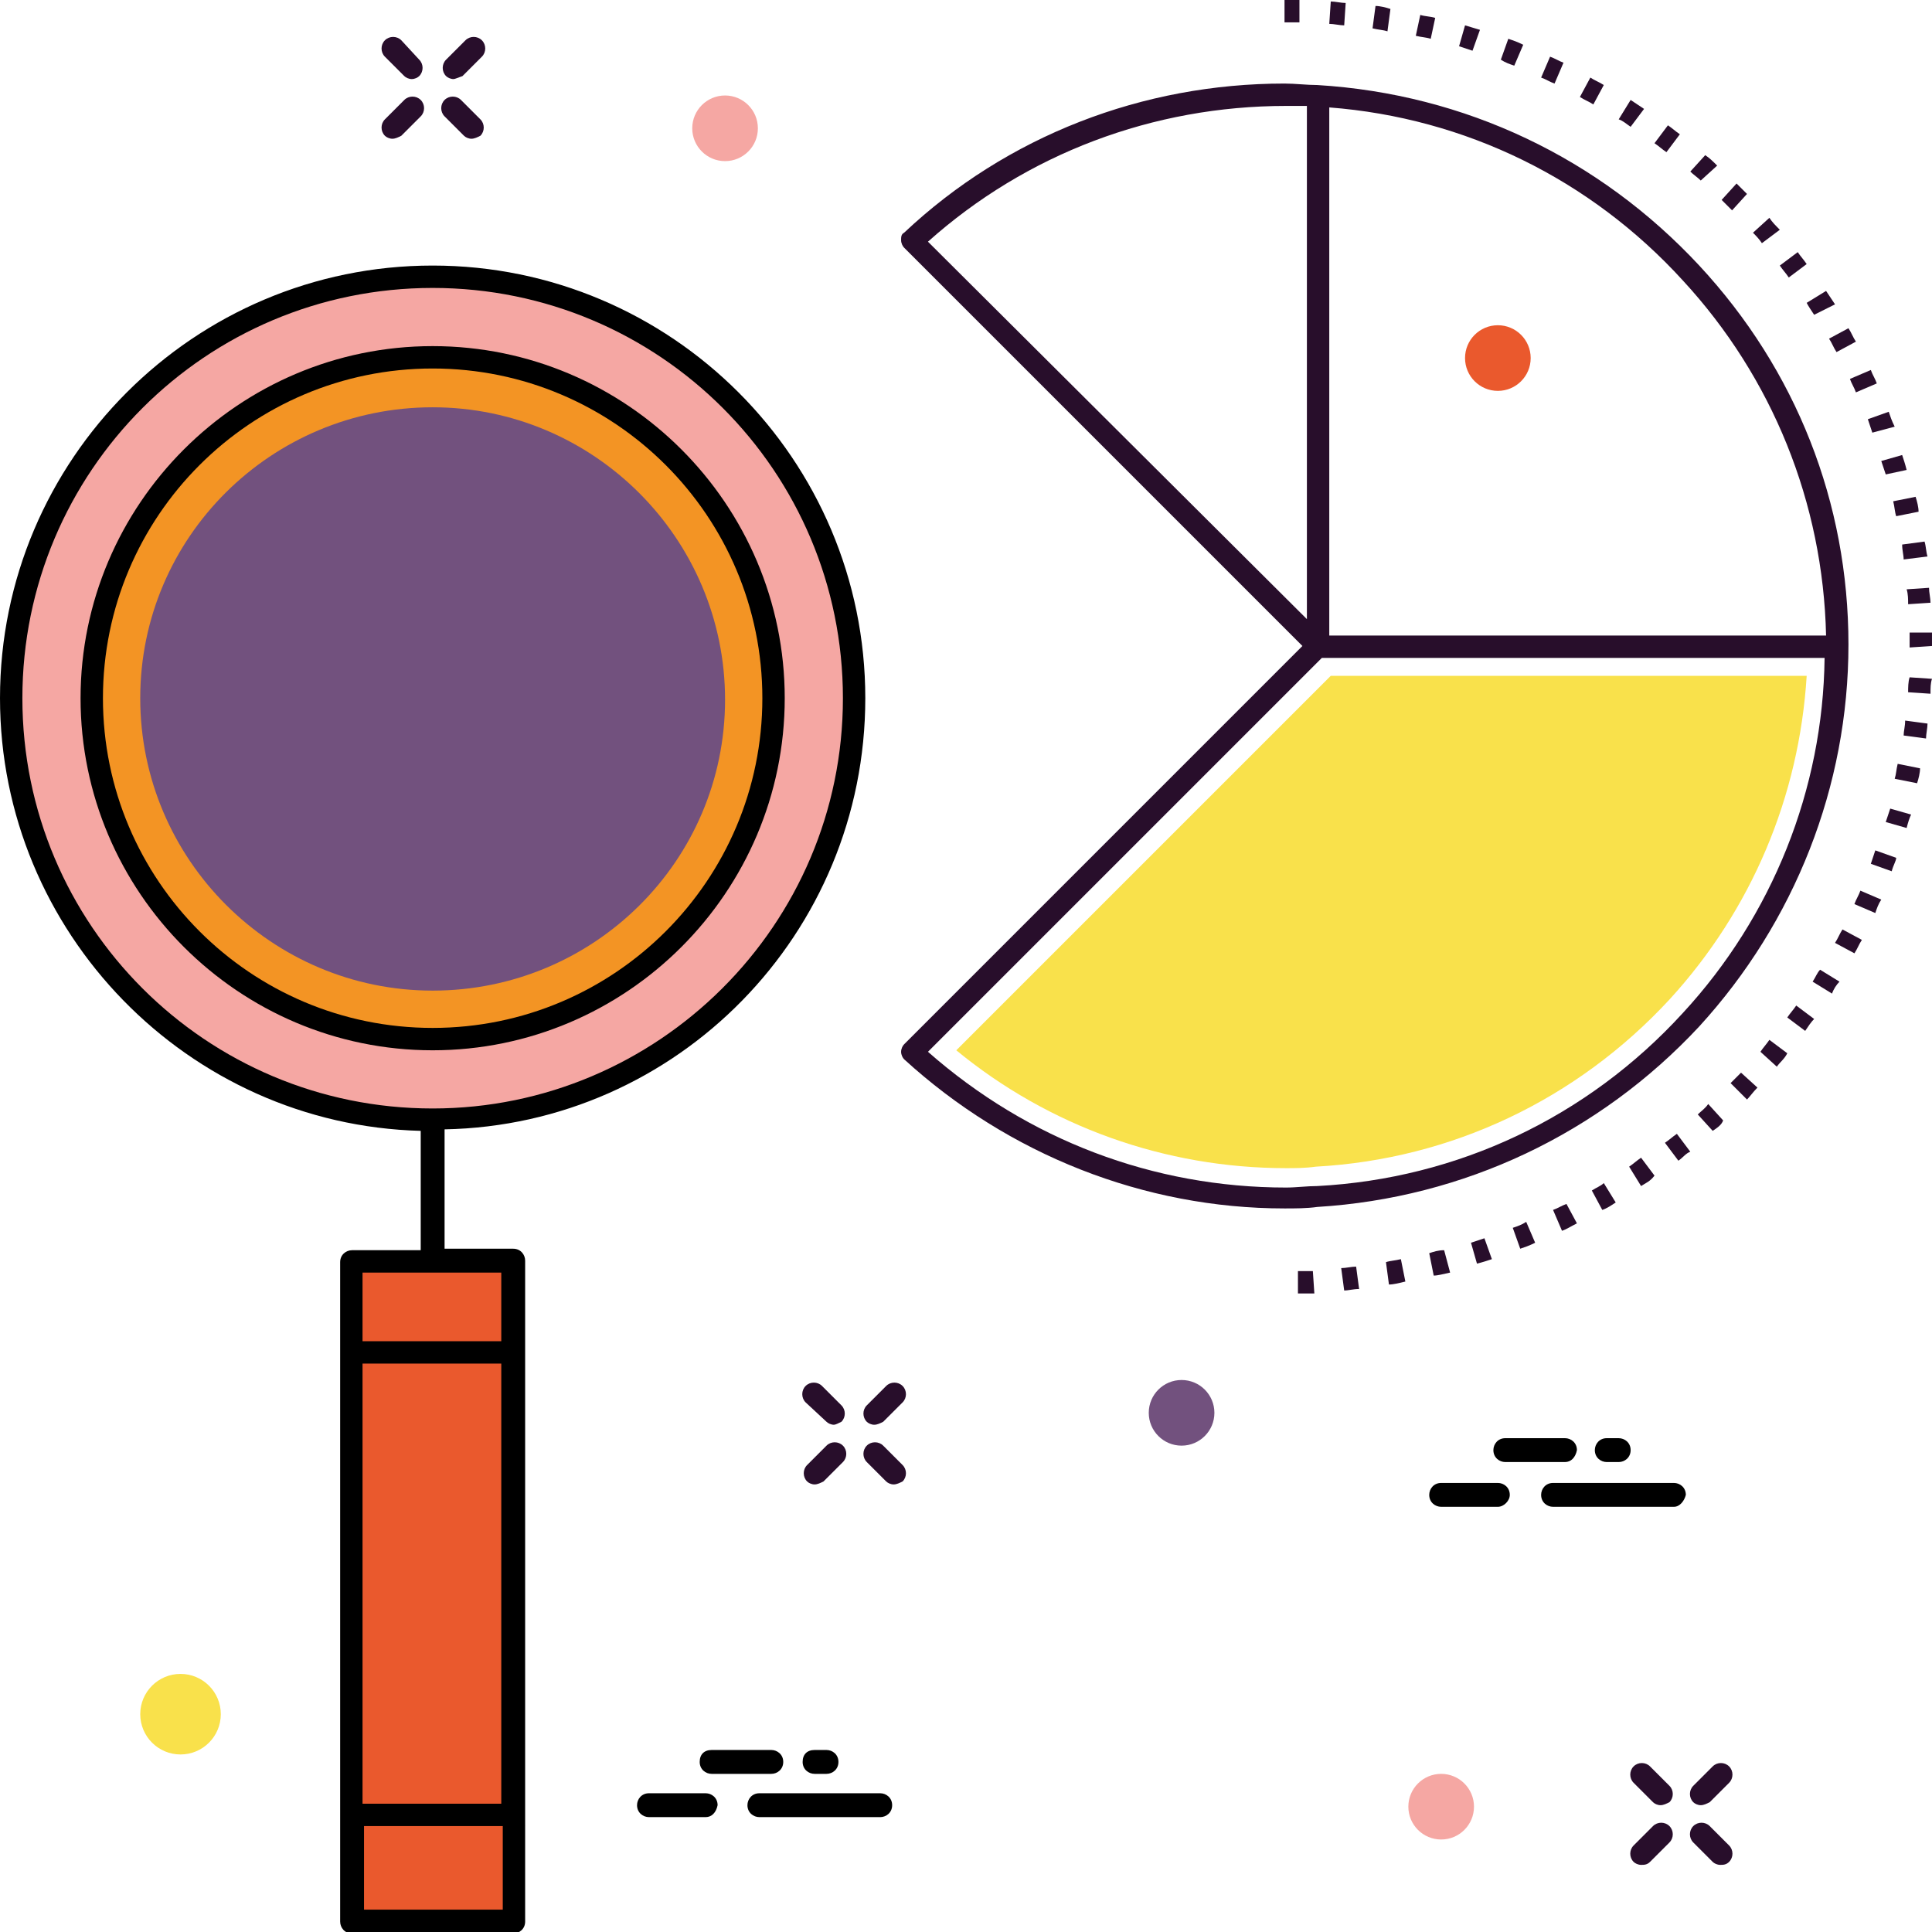 <svg xmlns="http://www.w3.org/2000/svg" xml:space="preserve" viewBox="0 0 129.5 129.5" id="Monitoring">
  <circle cx="29" cy="46.8" r="28.2" fill="#f5a7a3" class="colore6e9ee svgShape"></circle>
  <circle cx="29" cy="46.8" r="22.8" fill="#f39424" class="colorffffff svgShape"></circle>
  <path fill="#72517e" d="M29 66.4c-10.8 0-19.6-8.8-19.6-19.6S18.2 27.3 29 27.3s19.6 8.8 19.6 19.6S39.8 66.4 29 66.4z" class="color84dbff svgShape"></path>
  <path fill="#ea592d" d="M23.6 84.5h10.8v44.2H23.6z" class="colorff7058 svgShape"></path>
  <g fill="#280e2b" class="color231f20 svgShape">
    <path d="M58 46.8c0-16-13-29-29-29s-29 13-29 29c0 15.7 12.6 28.6 28.2 29v8h-4.6c-.4 0-.8.3-.8.8v44.2c0 .4.3.8.8.8h10.8c.4 0 .8-.3.8-.8V84.5c0-.4-.3-.8-.8-.8h-4.6v-8C45.4 75.4 58 62.6 58 46.8zm-56.5 0c0-15.2 12.3-27.5 27.5-27.5s27.5 12.3 27.5 27.5S44.1 74.3 29 74.3C13.8 74.3 1.5 62 1.5 46.8zm32.1 74.1h-9.3V91.4h9.3v29.5zm-9.2 7.1v-5.6h9.3v5.6h-9.3zm9.2-38.1h-9.3v-4.6h9.3v4.6z" fill="#000000" class="color000000 svgShape"></path>
    <path d="M52.6 46.8c0-13-10.6-23.6-23.6-23.6-13 0-23.6 10.6-23.6 23.6S16 70.4 29 70.4c13 0 23.6-10.6 23.6-23.6zm-45.7 0c0-12.2 9.9-22.1 22.1-22.1 12.2 0 22.1 9.9 22.1 22.1S41.2 68.9 29 68.9C16.8 68.9 6.9 59 6.9 46.8z" fill="#000000" class="color000000 svgShape"></path>
  </g>
  <path fill="#280e2b" d="M87 86.7v-1.5h1l.1 1.5H87zm3.1-.2-.2-1.5c.3 0 .7-.1 1-.1l.2 1.5c-.4 0-.7.1-1 .1zm3-.4-.2-1.5c.3-.1.6-.1 1-.2l.3 1.5c-.4.1-.8.2-1.1.2zm3-.6-.3-1.5c.3-.1.6-.2 1-.2l.4 1.5c-.5.1-.8.2-1.1.2zm2.9-.8-.4-1.4.9-.3.5 1.4c-.3.1-.6.2-1 .3zm2.9-1-.5-1.4c.3-.1.6-.2.9-.4l.6 1.4c-.4.2-.7.3-1 .4zm2.8-1.2-.6-1.4c.3-.1.6-.3.9-.4l.7 1.3c-.4.2-.7.4-1 .5zm2.7-1.4-.7-1.3c.3-.2.6-.3.8-.5l.8 1.3c-.3.2-.6.4-.9.5zm2.6-1.6-.8-1.3c.3-.2.5-.4.8-.6l.9 1.2c-.3.4-.6.5-.9.7zm2.5-1.7-.9-1.2c.3-.2.5-.4.8-.6l.9 1.2c-.3.1-.5.4-.8.6zm2.3-2-1-1.1c.2-.2.5-.4.7-.7l1 1.1c-.1.3-.4.5-.7.7zm2.3-2.1-1.1-1.1.7-.7 1.1 1c-.3.3-.5.6-.7.8zm2-2.2-1.1-1c.2-.3.4-.5.6-.8l1.2.9c-.2.4-.5.6-.7.9zm1.9-2.4-1.2-.9c.2-.3.4-.5.6-.8l1.2.9c-.2.2-.4.5-.6.8zm1.8-2.5-1.3-.8c.2-.3.3-.6.5-.8l1.3.8c-.2.2-.4.5-.5.8zm1.5-2.7-1.3-.7c.2-.3.3-.6.5-.9l1.3.7c-.2.3-.3.6-.5.9zm1.4-2.7-1.4-.6c.1-.3.3-.6.4-.9l1.4.6c-.2.3-.3.6-.4.9zm1.1-2.8-1.4-.5.3-.9 1.4.5c0 .2-.2.5-.3.9zm1-2.9-1.4-.4.3-.9 1.4.4c-.1.2-.2.5-.3.9zm.7-3-1.5-.3c.1-.3.1-.6.2-1l1.5.3c0 .3-.1.7-.2 1zm.6-3-1.5-.2c0-.3.1-.6.1-1l1.5.2c0 .3-.1.7-.1 1zm.3-3-1.5-.1c0-.3 0-.7.1-1l1.5.1c-.1.3-.1.6-.1 1zm-1.4-3.1v-1h1.5v.9l-1.5.1zm-.1-2.9c0-.3 0-.7-.1-1l1.5-.1c0 .3.1.7.1 1l-1.5.1zm-.3-3c0-.3-.1-.6-.1-1l1.5-.2c.1.3.1.7.2 1l-1.6.2zm-.5-2.9c-.1-.3-.1-.6-.2-1l1.5-.3c.1.3.2.7.2 1l-1.5.3zm-.7-2.8-.3-.9 1.4-.4c.1.3.2.6.3 1l-1.4.3zm-.9-2.8-.3-.9 1.4-.5c.1.3.2.6.4 1l-1.5.4zm-1.1-2.7c-.1-.3-.3-.6-.4-.9l1.4-.6c.1.3.3.6.4.9l-1.4.6zm-1.3-2.7c-.2-.3-.3-.6-.5-.9l1.3-.7c.2.3.3.6.5.9l-1.3.7zm-1.5-2.5c-.2-.3-.4-.6-.5-.8l1.3-.8.6.9-1.4.7zm-1.7-2.5c-.2-.3-.4-.5-.6-.8l1.2-.9c.2.3.4.5.6.8l-1.2.9zm-1.8-2.3c-.2-.3-.4-.5-.6-.7l1.1-1c.2.3.4.5.7.8l-1.2.9zm-2-2.2-.7-.7 1-1.1.7.7-1 1.1zm-2.1-2c-.2-.2-.5-.4-.7-.6l1-1.1c.3.2.5.4.8.7l-1.1 1zm-2.3-1.9c-.3-.2-.5-.4-.8-.6l.9-1.2c.3.2.5.4.8.6l-.9 1.2zm-2.4-1.7c-.3-.2-.5-.4-.8-.5l.8-1.3.9.6-.9 1.2zM106.8 7c-.3-.2-.6-.3-.9-.5l.7-1.3c.3.2.6.3.9.5l-.7 1.3zm-2.6-1.4c-.3-.1-.6-.3-.9-.4l.6-1.4c.3.1.6.3.9.4l-.6 1.4zm-2.7-1.2c-.3-.1-.6-.2-.9-.4l.5-1.4c.3.1.6.2 1 .4l-.6 1.4zm-2.8-1-.9-.3.4-1.4c.3.1.7.2 1 .3l-.5 1.4zm-2.8-.8c-.3-.1-.6-.1-1-.2l.3-1.4c.3.1.7.1 1 .2l-.3 1.4zM93 2.1c-.3-.1-.6-.1-1-.2l.2-1.5c.3 0 .7.1 1 .2L93 2.1zm-2.9-.4c-.3 0-.7-.1-1-.1l.1-1.5c.3 0 .7.1 1 .1l-.1 1.5zm-3-.2h-1V0h1v1.5z" class="color231f20 svgShape"></path>
  <path fill="#f9e14b" d="M88.3 43.3zM88.3 43.3z" class="colorffd05b svgShape"></path>
  <path fill="#280e2b" d="M113.9 17.8c-6.7-7.2-15.7-11.5-25.6-12.1-.7 0-1.5-.1-2.2-.1-9.5 0-18.6 3.5-25.5 10-.2.1-.2.3-.2.5s.1.4.2.5l26.7 26.7L60.6 70c-.1.1-.2.3-.2.5s.1.4.2.5c7 6.4 16.1 10 25.5 10 .7 0 1.5 0 2.2-.1 9.8-.6 18.9-4.9 25.6-12.1 6.4-7 10-16.1 10-25.6s-3.5-18.4-10-25.4zM89.1 7.2c9.1.7 17.5 4.8 23.7 11.6 6 6.5 9.4 14.9 9.6 23.8H89.1V7.2zm-2.9-.1h1.4v34.4L62.2 16.2c6.6-5.9 15.1-9.1 24-9.1zm26.6 60.8c-6.4 7-15.1 11.1-24.5 11.6-.7 0-1.4.1-2.1.1-8.9 0-17.3-3.2-24-9.1l26.4-26.4h33.7c-.1 8.8-3.5 17.3-9.5 23.8z" class="color231f20 svgShape"></path>
  <path fill="#f9e14b" d="M86.2 78.3c-8.1 0-15.9-2.8-22.1-7.9l25.1-25.1h31.9c-.5 8.1-3.7 15.7-9.2 21.7-6.2 6.7-14.6 10.7-23.7 11.2-.7.1-1.4.1-2 .1z" class="colorffd05b svgShape"></path>
  <path fill="#280e2b" d="M30.4 5.3c-.2 0-.4-.1-.5-.2-.3-.3-.3-.8 0-1.1l1.3-1.3c.3-.3.8-.3 1.1 0 .3.3.3.8 0 1.1L31 5.1c-.3.1-.5.2-.6.2zM26.3 9.3c-.2 0-.4-.1-.5-.2-.3-.3-.3-.8 0-1.1l1.3-1.3c.3-.3.8-.3 1.1 0 .3.3.3.8 0 1.1l-1.3 1.3c-.2.1-.4.2-.6.2zM31.6 9.3c-.2 0-.4-.1-.5-.2l-1.3-1.3c-.3-.3-.3-.8 0-1.1.3-.3.8-.3 1.1 0L32.2 8c.3.3.3.8 0 1.1-.2.1-.4.2-.6.2zM27.6 5.3c-.2 0-.4-.1-.5-.2l-1.3-1.3c-.3-.3-.3-.8 0-1.1.3-.3.8-.3 1.1 0L28.1 4c.3.3.3.8 0 1.1-.1.1-.3.2-.5.2zM58.6 95.5c-.2 0-.4-.1-.5-.2-.3-.3-.3-.8 0-1.1l1.3-1.3c.3-.3.8-.3 1.1 0 .3.3.3.8 0 1.1l-1.3 1.3c-.2.1-.4.2-.6.2zM54.6 99.5c-.2 0-.4-.1-.5-.2-.3-.3-.3-.8 0-1.1l1.3-1.3c.3-.3.8-.3 1.1 0 .3.3.3.8 0 1.1l-1.3 1.3c-.2.1-.4.2-.6.2zM59.9 99.5c-.2 0-.4-.1-.5-.2L58.1 98c-.3-.3-.3-.8 0-1.1.3-.3.8-.3 1.1 0l1.3 1.3c.3.3.3.8 0 1.1-.2.1-.4.2-.6.2zM55.9 95.5c-.2 0-.4-.1-.5-.2L54 94c-.3-.3-.3-.8 0-1.1.3-.3.8-.3 1.1 0l1.3 1.3c.3.3.3.8 0 1.1-.2.1-.4.2-.5.2zM114 121c-.2 0-.4-.1-.5-.2-.3-.3-.3-.8 0-1.1l1.3-1.3c.3-.3.8-.3 1.1 0 .3.3.3.8 0 1.1l-1.3 1.3c-.2.1-.4.2-.6.2zM110 125c-.2 0-.4-.1-.5-.2-.3-.3-.3-.8 0-1.1l1.3-1.3c.3-.3.8-.3 1.1 0 .3.3.3.8 0 1.1l-1.3 1.3c-.2.2-.4.2-.6.2zM115.3 125c-.2 0-.4-.1-.5-.2l-1.3-1.3c-.3-.3-.3-.8 0-1.1.3-.3.8-.3 1.1 0l1.3 1.3c.3.3.3.8 0 1.1-.2.2-.4.2-.6.2zM111.3 121c-.2 0-.4-.1-.5-.2l-1.3-1.3c-.3-.3-.3-.8 0-1.1.3-.3.8-.3 1.1 0l1.3 1.3c.3.3.3.8 0 1.1-.2.1-.4.2-.6.2z" class="color231f20 svgShape"></path>
  <g fill="#280e2b" class="color231f20 svgShape">
    <path d="M112.2 101h-8.1c-.4 0-.8-.3-.8-.8 0-.4.3-.8.8-.8h8.1c.4 0 .8.3.8.8-.1.4-.4.8-.8.8zM104.9 98h-4c-.4 0-.8-.3-.8-.8 0-.4.3-.8.8-.8h4c.4 0 .8.3.8.8-.1.5-.4.8-.8.8zM100.4 101h-3.8c-.4 0-.8-.3-.8-.8 0-.4.3-.8.8-.8h3.8c.4 0 .8.3.8.8 0 .4-.4.8-.8.8zM108.5 98h-.8c-.4 0-.8-.3-.8-.8 0-.4.3-.8.8-.8h.8c.4 0 .8.3.8.8s-.4.8-.8.8z" fill="#000000" class="color000000 svgShape"></path>
  </g>
  <g fill="#280e2b" class="color231f20 svgShape">
    <path d="M59 121.8h-8.1c-.4 0-.8-.3-.8-.8 0-.4.3-.8.8-.8H59c.4 0 .8.3.8.8s-.4.8-.8.8zM51.7 118.9h-4c-.4 0-.8-.3-.8-.8s.3-.8.8-.8h4c.4 0 .8.3.8.8s-.4.8-.8.8zM47.3 121.8h-3.8c-.4 0-.8-.3-.8-.8 0-.4.3-.8.8-.8h3.8c.4 0 .8.3.8.8-.1.5-.4.8-.8.8zM55.4 118.9h-.8c-.4 0-.8-.3-.8-.8s.3-.8.8-.8h.8c.4 0 .8.3.8.8s-.4.8-.8.8z" fill="#000000" class="color000000 svgShape"></path>
  </g>
  <circle cx="48.6" cy="8.6" r="2.2" fill="#f5a7a3" class="colore6e9ee svgShape"></circle>
  <circle cx="79.2" cy="94.7" r="2.2" fill="#72517e" class="color84dbff svgShape"></circle>
  <circle cx="96.6" cy="121.1" r="2.2" fill="#f5a7a3" class="colore6e9ee svgShape"></circle>
  <circle cx="100.4" cy="24" r="2.2" fill="#ea592d" class="colorff7058 svgShape"></circle>
  <circle cx="12.1" cy="114.9" r="2.7" fill="#f9e14b" class="colorffd05b svgShape"></circle>
</svg>
